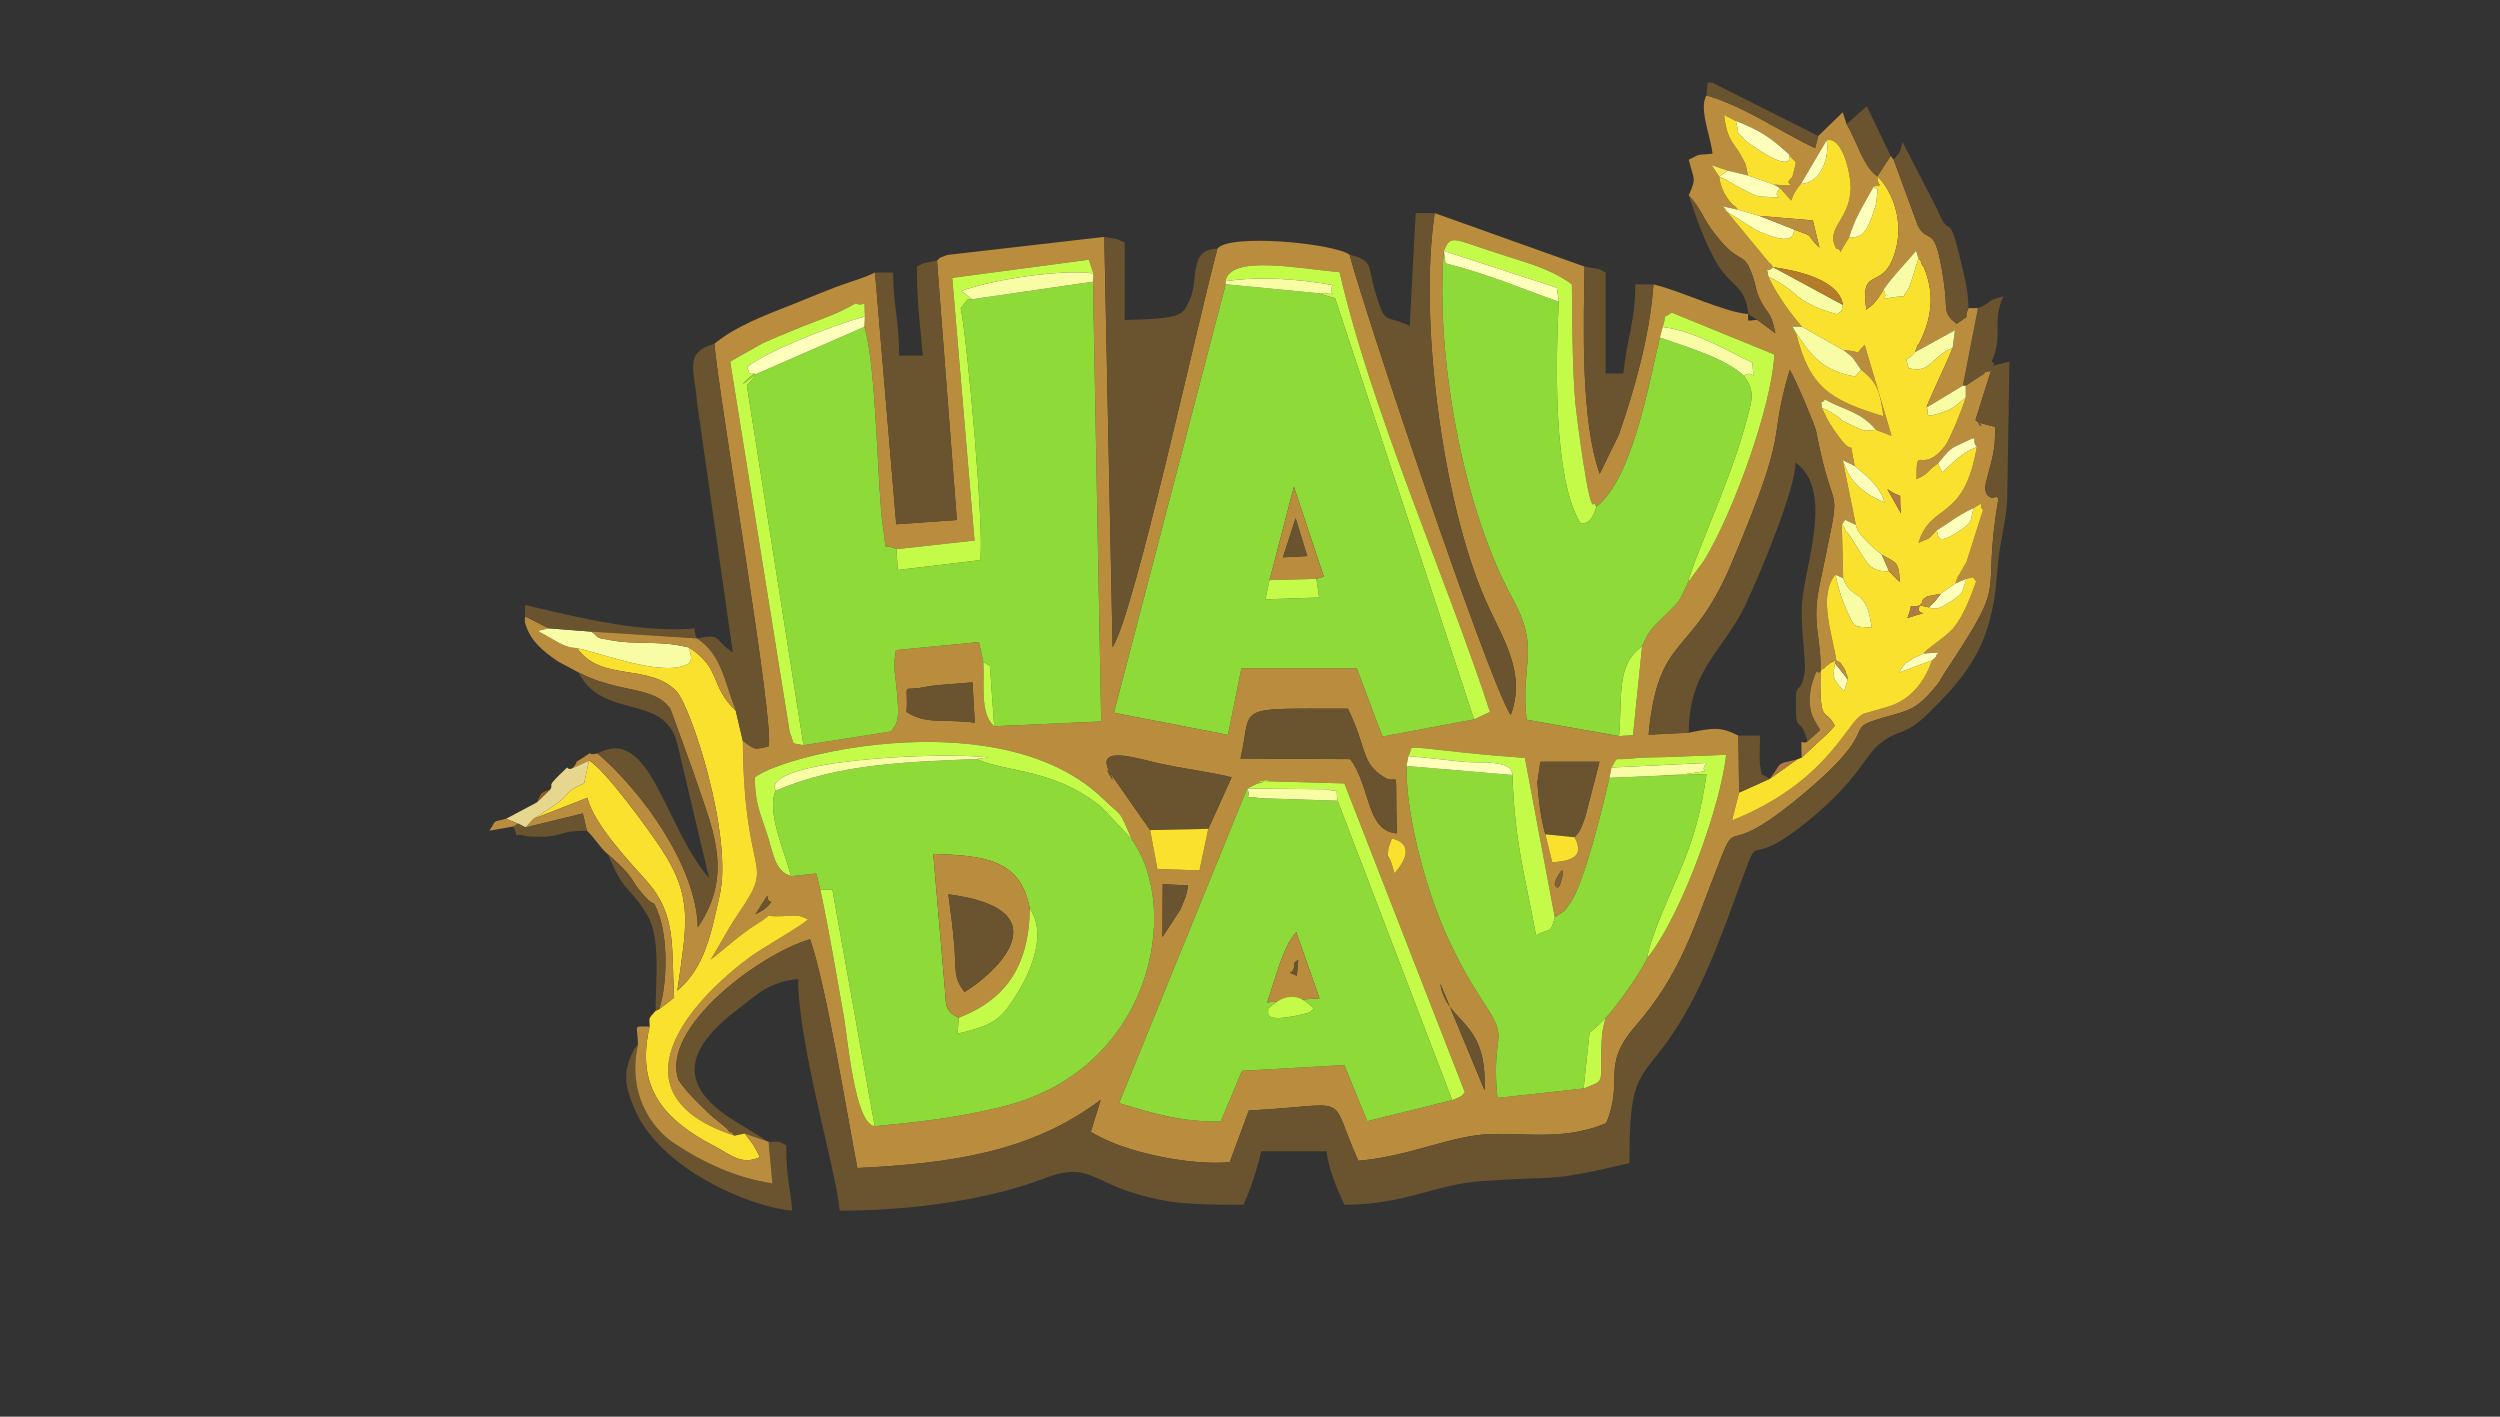 <?xml version="1.0" encoding="UTF-8"?>
<!DOCTYPE svg PUBLIC "-//W3C//DTD SVG 1.1//EN" "http://www.w3.org/Graphics/SVG/1.1/DTD/svg11.dtd">
<!-- Creator: CorelDRAW -->
<svg xmlns="http://www.w3.org/2000/svg" xml:space="preserve" width="120mm" height="68mm" version="1.1" style="shape-rendering:geometricPrecision; text-rendering:geometricPrecision; image-rendering:optimizeQuality; fill-rule:evenodd; clip-rule:evenodd"
viewBox="0 0 12000 6800"
 xmlns:xlink="http://www.w3.org/1999/xlink"
 xmlns:xodm="http://www.corel.com/coreldraw/odm/2003">
 <rect x="0" y="0" width="12000" height="6800" fill="#333333" stroke="none"/>
 <defs>
  <style type="text/css">
   <![CDATA[
    .fil2 {fill:#6A532F}
    .fil10 {fill:#7C6232}
    .fil1 {fill:#8EDA38}
    .fil12 {fill:#9A5D17}
    .fil9 {fill:#AE7A42}
    .fil8 {fill:#B27C2B}
    .fil0 {fill:#BA8C3E}
    .fil4 {fill:#C4FB49}
    .fil7 {fill:#E7D68E}
    .fil5 {fill:#F8FCA5}
    .fil3 {fill:#FAE12D}
    .fil11 {fill:#FAE957}
    .fil6 {fill:#FEFFBB}
   ]]>
  </style>
 </defs>
 <g id="Слой_x0020_1">
  <g id="_2283002584880">
   <g id="_2283328520768">
    <path class="fil0" d="M5986.45 3784.8l45.18 -22.1c179.08,-47.54 -122.95,12.75 50.47,-12.95l371.02 10.67 578.19 1482.64c-18.63,21.2 -13.53,18.94 -60.67,37.45l-407.57 101.32 -110.38 -269.54 -490.77 27.56 -102.95 243.61c-190.68,1.53 -311.04,-35.32 -487.41,-88.53l614.89 -1510.13zm926.5 935.49c31.9,199.62 227.26,164.19 212.91,513.07l-212.91 -513.07zm-3287.23 -331.35l57.59 -89.95c3.59,54.09 40.91,7.06 -0.86,53.7 -14.72,16.45 -53.96,32.91 -56.73,36.25zm3836.78 -145.32c4.29,-33.84 62.33,-121.66 30.78,-12.4 -16.69,57.82 -30.78,12.44 -30.78,12.4zm-1882.7 254.06l1.18 -253.95 122.19 6.91c-10.03,56.83 -12.93,54.91 -37.01,114.67l-86.36 132.37zm1101.34 -472.71c0.29,0.33 139.9,20.79 12.39,166.84 -36.07,-134.42 -36.19,-42.68 -28.59,-122.36l16.2 -44.48zm877.18 -6.21c52.39,101.26 -26.39,113.14 -107.68,120.73l-32.98 -134.89c-14.77,-52.17 -22.18,-97.32 -29.38,-151.46 -1.86,-14.02 -8.94,-89.99 -8.81,-97.48l14.18 -99.19 283.92 -0.12c-16.25,65.59 -33.8,130.07 -51.2,197.97 -6.38,24.9 -15.06,64.52 -24.07,87 -22.1,55.05 -17.23,44.2 -43.98,77.44zm348.09 579.97c-30.13,70.41 -154.55,242.53 -200.44,288.62 -17.83,66.94 -17.72,88.5 -20.09,161 -5.02,153.41 20.66,135.3 -84.56,176.34l-413.44 45.37c-31.51,-306.12 55.89,-268.16 -48.28,-430.01 -79.39,-123.37 -115.94,-180.6 -185.41,-328.04 -101.6,-215.63 -206.61,-588.31 -203.04,-835.18l9.09 -47.36c33.73,-50.02 -57.47,-51.77 265.19,-17.17 101.01,10.81 193.37,18.48 294.16,25.67l143.41 765.65c59.45,-41.97 35.68,-16.7 75.05,-71.5 69.5,-96.72 160.64,-485.08 187.43,-598.56l9.45 -49.46c39.57,-61.9 -4.09,-29.62 112.76,-44.83 30.11,-3.92 108.95,-3.82 144.3,-5.18 97.77,-3.77 195.47,-7.75 293.26,-11.18 -22.08,229.43 -211.19,769.61 -378.84,975.82zm-2474.06 -570.24c242.28,341.93 92.14,1107.1 -618.2,1282.78 -218.23,53.97 -397.89,73.84 -615.78,94.32 -95.62,-9.02 -130.42,-427.99 -147.14,-521.88 -36.14,-203.04 -71.12,-414.76 -113.92,-614.28l-19.24 -76.46 -120.87 12.52c-82.2,-27.4 -83.5,-108.6 -117.28,-208.29 -35.07,-103.48 -57.15,-153.68 -56.26,-266.59 162.32,-120.02 1193.62,-358.47 1671.16,103.62 103.57,100.22 70.46,41.66 137.53,194.26zm367.49 -50.12l-42.34 199.9 -202.17 -7.4 -34.67 -186.23 -179.19 -256.31c-74.23,-104.46 41.01,95.5 -19.12,-29.64 -61.08,-127.13 150.2,-53.28 253.99,-31.54 112.12,23.48 221.28,36.62 335.68,63.46l-112.18 247.76zm670.23 -576.58c93.11,190.97 61.24,260.6 174.8,329.57 76.44,46.41 50.14,-96.6 59.98,269.09 -148.76,-14.07 -123.08,-218.1 -223.22,-356.7l-527.26 -2.92c60.39,-258.27 -46.85,-239.24 515.7,-239.04zm-2118.96 15.31c11.34,-154.07 -36.21,-92.46 101.63,-121.83 39.93,-8.52 164.72,-14.32 215.4,-20.24l10.8 193.6c-155.82,-18.81 -234.7,9.86 -327.83,-51.53zm1532.22 -2052.68l-0.85 -14.7c20.76,-127.14 345.97,-61.7 547.65,-43.14 151.04,661.05 511.8,1466.72 721.87,2110.52l-76.38 36 -439.91 82.25 -123.19 -327.79 -553.85 0.13 -64.52 319.55 -547.06 -106.16 536.24 -2056.66zm1047.15 -160.07c36.84,-87.1 41.84,-54.4 311.93,29.02 107.04,33.04 217.28,67.13 302.55,131.7 3.35,190.81 0.66,385.74 17.1,573.99 2.98,34.19 66.35,543.68 89.2,476.52 1.35,-4.01 6.94,11.76 10.79,17.41 173.88,-135.66 250.86,-585 305.19,-812.62l13.56 -50.87c26.03,-75.09 -17.35,-28 42.93,-69.07l492.86 201.13c-10.24,243.41 -198.11,762.51 -337.97,990.16l-75.52 102.75c-51.02,105.82 -28.84,76.71 -114.47,162.68 -61.71,61.94 -71.26,64.4 -106.66,145.58l-43.46 425.88 -67.06 4.61 -444.05 -78.75c-29.22,-284.64 69.16,-333.01 -69.45,-585.96 -240.12,-438.17 -368.64,-1179.38 -327.47,-1664.16zm-1682.27 108.17l-1.98 39.63 39.4 2110.86 -513.54 22.99c-71.93,-61.58 -44.85,-215.43 -52.16,-308.66l-20.9 -95.49 -398.56 38.42c-15.95,90.5 -2.28,113.82 5.15,204.34 11.35,138.23 4.71,136.6 -27.24,186.16l-421.77 66.28c-68.36,-15.44 -36.74,7.31 -66.05,-62.6l-285.64 -1778.87 153.22 -86.78c52.23,-24.23 105.74,-45.4 159.49,-67.91 98.05,-41.05 204.44,-72.82 288.77,-125.02 56.54,24.81 39.53,-45.51 45.15,62.87l-2.58 49.87c59.13,190.31 62.64,790.82 88.29,953.3 24.46,155.01 -8.18,77.56 65.64,114.02l374.78 -41.39 -106.94 -1260.68 655.62 -87.5 21.85 66.16zm2857.95 -374.81c65.92,73.48 64.79,107.63 125.8,186.15 129.28,166.38 134.99,63.32 185.21,214.34 12.35,37.14 7.6,46.8 25.76,88.25 39.12,89.32 54.17,52.62 78.7,172.64l-85.88 -63.01c-53.45,0 -44.59,15.93 -44.59,-28.5 -117.61,-9.8 -316.65,-109.48 -454.28,-142.51 -17.79,243.23 -87.63,492.91 -165.74,719.8l-92.49 189.32c-92.59,-261.28 -76.69,-713.58 -73.03,-994.61l-718.85 -256.51c-76.52,497.06 34.39,1381.89 243.92,1858.1 81.19,184.53 197.32,345.26 120.46,551.67 -120.86,-201.44 -698.41,-1927.59 -773.09,-2210.27 -82.98,-57.2 -582.34,-101.78 -634.57,-28.49 -92.01,337.95 -394.43,1736.59 -502.98,1913.12l-39.94 -1970.13 -753.57 86.72c-58.77,23.26 -24.18,6.1 -49.35,27.28l95.33 1244.92 -291.09 20.61 -101.81 -1208.52c-60.91,30.15 -109.88,40.13 -185.9,69.03 -75.61,28.73 -129.01,52.03 -203.51,81.54 -142.73,56.53 -273.36,104.07 -381.61,191.43 22.05,261.98 295.13,1859.98 259.53,1932.67 -74.02,18.63 -66.3,12.86 -123.03,-26.86 6.16,695 162.55,559.36 -20.89,828.62 -55.66,81.71 -86.07,146.35 -133.55,221.54 62.63,-47 142.06,-121.4 217.71,-167.93 108.48,-66.69 8.44,-34.61 127.07,-40.63 65.17,-3.31 78.85,-7.71 123.47,16.75 -93.8,69.13 -216.79,131.99 -289.62,187.02 -351.07,265.19 -619.54,667.84 -64.53,850.21 -5.17,-6.12 -14.39,-22 -17.36,-16.6 -2.92,5.3 -13.27,-12.59 -17.3,-16.07 -3.9,-3.36 -12.46,-11.03 -17.21,-15.08 -4.58,-3.92 -12.06,-9.8 -17.05,-14.02 -36,-30.54 -28.29,-19.64 -76.44,-67.39 -40.86,-40.51 -86.4,-82.59 -122.88,-138.18 -88.47,-251.3 390.67,-604.87 631.11,-675.77 73.82,202.1 180.2,854.02 227.39,1098.13 449.22,-22.08 835.35,-76.07 1167.66,-327.21l-47.09 153.86c160.47,99.65 475.04,162.21 666.66,145.4l91.75 -248.02c510.63,-26.61 374.05,-95.2 525.48,241.19 228.36,-20.55 385.88,-96.45 564.77,-122.02 179.32,-25.63 400.98,37.51 625.28,-58.72 87.53,-212.82 -28.25,-271.07 139.23,-464.41 222.74,-257.19 277.93,-469.74 405.25,-792.02 86.37,-218.63 17.93,-14.5 346.27,-278.56 504.61,-405.81 179.04,-340 489.79,-425.58 91.46,-25.19 123.67,-45.49 189.04,-121.14 41.66,-48.23 26.93,-37.57 58.69,-85.47 315.81,-476.43 166.71,-314.71 254.5,-832.69 -5.19,-3.07 -15.57,-10.76 -17.27,-5.43 -2.91,9.04 -61.23,6.96 -42.14,-71.79 29.48,-121.53 42.39,-131.79 44.46,-264.8l-38.25 -9.3c-100.68,-32.93 21.99,43.63 -57.12,-23.95l74.05 -234.89c-13.7,3.32 -27.38,-1.32 -32.63,12.32l-88.3 57.88 0.05 56.69c-16.84,56.31 -77.74,204.44 -98.98,231.49 -116.61,148.56 -139.86,-20.48 -137.11,160.74 68.53,-32.4 36.42,-28.98 103.09,-75.78 39.78,-45.24 46.83,-64.78 92.84,-86.38 129.41,-60.76 55.94,-30.46 93.47,6.78 -62.66,364.98 -219.78,262.24 -280.36,461.18 65.81,-31.43 35.64,-5.23 87.24,-60.37 69.77,-40.9 87,-63.54 178.33,-107.75 65.48,-37.63 15.33,-16.6 44.51,10.35l-79.46 249.49c-4.29,7.9 -17.89,30.34 -22.08,38.21 -28.84,54.25 -6.8,-3.94 -31.47,64.94l53.59 -23.15 30.84 -6.66c2.17,1.63 9.34,13.94 15.72,19.18 -25.31,74.19 -62.78,166.51 -105.4,219.61 -38.62,48.12 -134.84,104.44 -146.36,127.06l71.23 -4.46c-32.17,34.53 9.87,2.21 -31.73,37.2 -31.37,93.71 -94.77,184.72 -203.65,220.32l-128.82 37.59c-4.71,2.95 -11.12,8.38 -15.41,11.8 -71.27,56.53 -177.11,324.6 -611.88,498.78l33.95 -133.62 -3.23 -273.27c-88.53,-45.68 -126.61,-36.01 -238.32,-14.11l-192.95 9.4c47.48,-492.33 202.67,-359.96 396.44,-818 294.79,-696.86 167.58,-549.02 281.02,-933 23.63,34.01 121.45,266.34 126.61,293.61 91.7,483.76 132.78,168.29 15.3,746.48 -37.58,184.97 11.46,247.5 5.73,407.67 4.64,-4.6 11.85,-18.84 13.93,-13.79 2.03,4.9 11.75,-10.56 14.44,-12.38 43.12,-29.09 -4.19,-3.36 47.28,-27.08 -15.8,-116.9 -89.34,-307.17 -4.54,-411.57l37.89 16.97 -6.58 -255.31 15.19 -25 52.21 24.69 -63.1 -310.72 57.82 28.2c-33.37,-164.14 8.21,-26.94 -75.45,-139.65 -33.77,-45.49 -56.88,-80.93 -82.5,-140.4 -3.64,-54.29 -8.65,-6.87 14.93,-39.14 95.12,51.61 171.96,58.32 244.19,145.14l75.45 28.77 -129.04 -436.51c-63.24,60.51 8.06,29.87 -101.07,25.83 56.89,45.98 29.96,17.58 83.76,93.79 83.41,63.17 91,112.53 107.5,223.23 -261.9,-78.85 -355.54,-141.89 -419.58,-400.06l-17.75 -30.54 46.11 0.6c-45.67,-52.27 -118.43,-147.18 -160.84,-239.49 -10.64,-68.52 -12.1,-7.27 21.81,-46.62 -4.37,-5.65 -11.86,-20.93 -14.22,-16.04l-228.38 -276.07 73.9 16.3c-5.22,-6.17 -14.54,-22.1 -17.05,-17.21 -0.06,0.1 -60.96,-48.79 -72.48,-141.11l-36.43 -55.58 77.33 26.75 97.26 23.18c-16.71,-75.26 -2.9,-37.99 -35.23,-99.05 -29.41,-55.57 -64.36,-62.95 -79.57,-191.61l56.78 28.92c126.69,49.48 171.43,84.79 256.01,161.23 35.66,56.53 41.05,4.46 14.6,108.96 -65.37,46.88 82.45,41.6 -88.44,35.51l29.09 16.8c20.08,19.23 39.75,44.36 53.93,59.7 3.33,-8.87 10.82,-27.71 13.42,-31.99 28.2,-46.46 11.14,-20.54 33.68,-48.56l122.91 -208.27c77.1,-24.16 118.28,167.88 115.52,234.49 -6.27,151.35 -124.38,184.67 -68.43,285.61 41.39,2.71 -11.35,58.98 60.5,-53.21 34.77,-109.96 69.17,-154.37 118.87,-246.1 55.6,-14.32 17.42,11.45 17.88,-48.84 -64.56,-37.82 -102.5,-177.29 -148.42,-250.36l-18.03 -56.71 -117.39 113.71 -15.36 58.33c-155.58,-71.62 -337.82,-199.54 -520.96,-253.01 -39.73,59.88 22.2,204.53 28.5,280.17 -88.25,7.52 -53.89,-0.34 -114,28.51 22.6,97.05 39.91,81.42 0,171.14z"/>
    <path class="fil1" d="M4665.05 1436.48c-6.4,2.42 -18.31,0.18 -20.52,1.06l-33.03 41.53c32.33,158.39 115.75,1085.99 92.91,1209.51l-394.99 47.21 -6.52 -99.86c-73.82,-36.46 -41.18,40.99 -65.64,-114.02 -25.65,-162.48 -29.16,-762.99 -88.29,-953.3l-519.58 226.81c-192.02,155.3 134.46,-141.32 -44.62,53.91l271.84 1727.72 421.77 -66.28c31.95,-49.56 38.59,-47.93 27.24,-186.16 -7.43,-90.52 -21.1,-113.84 -5.15,-204.34l398.56 -38.42 20.9 95.49 31.65 19.92 20.51 288.74 513.54 -22.99 -39.4 -2110.86 -581.18 84.33z"/>
    <path class="fil1" d="M6093.77 2784.67l116.85 -448.58 143.58 431.53 -35.42 10.79 13.1 89.6 -257.81 8.68 19.7 -92.02zm981.85 668.43l-667.13 -2022 -85.13 -24.09 -440.03 -42.59 -536.24 2056.66 547.06 106.16 64.52 -319.55 553.85 -0.13 123.19 327.79 439.91 -82.25z"/>
    <path class="fil1" d="M4943.16 4362.63c81.07,112.65 8.99,293.18 -54.83,396.54 -76.33,123.63 -103.54,160.49 -291.84,201.99l5.67 -75.83c-75.44,-37.21 -58.18,-62.49 -70.76,-182.59l-51.8 -603.96c252.92,8.1 420.42,28.17 463.56,263.85zm-1219.66 -566.74c-46.11,94.48 41.36,289.22 73.7,409.6l120.87 -12.52 19.24 76.46 58.09 0.9 202.97 1135.26c217.89,-20.48 397.55,-40.35 615.78,-94.32 710.34,-175.68 860.48,-940.85 618.2,-1282.78l-147.05 -156.22c-227.65,-183.53 -444.63,-162.02 -597.82,-229.1 -326.93,14.44 -662.25,20.91 -963.98,152.72z"/>
    <path class="fil1" d="M7771.45 3533.22c16.85,-192.33 -14.89,-341.35 110.52,-430.49 35.4,-81.18 44.95,-83.64 106.66,-145.58 85.63,-85.97 63.45,-56.86 114.47,-162.68 14.39,-83.11 196.93,-476.71 268.48,-734.41 39.35,-141.65 56.98,-177.16 -0.7,-256.07 -89.17,-85.43 -274.46,-137.92 -403.64,-183.62 -54.33,227.62 -131.31,676.96 -305.19,812.62 -23.57,81.84 -53.97,77.74 -74.32,80.91 -135.27,-213.13 -119.45,-788.28 -105.77,-1066.03 -175.67,-60.14 -322.09,-127.36 -543.4,-183.91l-8.08 -59.61c-41.17,484.78 87.35,1225.99 327.47,1664.16 138.61,252.95 40.23,301.32 69.45,585.96l444.05 78.75z"/>
    <path class="fil2" d="M9494.16 1479.07l-72.48 372.07 13.88 0 88.3 -57.88c5.25,-13.64 18.93,-9 32.63,-12.32l-74.05 234.89c79.11,67.58 -43.56,-8.98 57.12,23.95l38.25 9.3c-2.07,133.01 -14.98,143.27 -44.46,264.8 -19.09,78.75 39.23,80.83 42.14,71.79 1.7,-5.33 12.08,2.36 17.27,5.43 -87.79,517.98 61.31,356.26 -254.5,832.69 -31.76,47.9 -17.03,37.24 -58.69,85.47 -65.37,75.65 -97.58,95.95 -189.04,121.14 -310.75,85.58 14.82,19.77 -489.79,425.58 -328.34,264.06 -259.9,59.93 -346.27,278.56 -127.32,322.28 -182.51,534.83 -405.25,792.02 -167.48,193.34 -51.7,251.59 -139.23,464.41 -224.3,96.23 -445.96,33.09 -625.28,58.72 -178.89,25.57 -336.41,101.47 -564.77,122.02 -151.43,-336.39 -14.85,-267.8 -525.48,-241.19l-91.75 248.02c-191.62,16.81 -506.19,-45.75 -666.66,-145.4l47.09 -153.86c-332.31,251.14 -718.44,305.13 -1167.66,327.21 -47.19,-244.11 -153.57,-896.03 -227.39,-1098.13 -240.44,70.9 -719.58,424.47 -631.11,675.77 36.48,55.59 82.02,97.67 122.88,138.18 48.15,47.75 40.44,36.85 76.44,67.39 4.99,4.22 12.47,10.1 17.05,14.02 4.75,4.05 13.31,11.72 17.21,15.08 4.03,3.48 14.38,21.37 17.3,16.07 2.97,-5.4 12.19,10.48 17.36,16.6l49.41 -10.69 114.54 39.84 -131.28 -81.18c-305.22,-175.36 -286.96,-350.55 -12.64,-558.16 83.76,-63.38 147.57,-130.16 285.85,-141.66 0,315.96 183.64,921.01 199.5,1111.52 351.57,0 724.18,-54.37 985.87,-156.28 193.94,-75.53 228.97,9.88 413.3,68.12 184.22,58.2 300.14,59.65 538.86,59.65 32.53,-67.79 66.49,-174.87 85.5,-256.5l313.5 0c6.72,80.73 55.81,194.63 85.49,256.5 292.2,0 429.13,-96.34 656.38,-113.14 382.74,-28.29 297.09,10.22 711.66,-86.35 0,-388.57 35.73,-393.31 159.28,-553.23 183.2,-237.14 291.31,-566.06 390.92,-834.59 80.07,-215.87 8.99,-9.69 311.69,-258.32 241.75,-198.57 266.86,-310 342.82,-369.69 92.47,-72.65 113.66,-30.2 228.51,-142 134.01,-130.44 246.98,-257.9 295.27,-445.75 33.94,-132.07 27.89,-151.11 43.33,-298.67 9.78,-93.48 44.64,-216.3 42.18,-312.76l10.02 -632.55c-136.68,32.72 -44.29,19.41 -85.5,0 57.74,-120.34 -0.75,-193.16 57,-313.5 -98.23,26.22 -43.25,24.68 -122.52,56.99z"/>
    <path class="fil1" d="M6085.69 4842.13c83.05,-76.1 151.01,-75.68 221.22,0 -21.55,13.96 -4.51,14.97 -56.59,26.97 -208.66,48.1 -153.38,-17.51 -164.63,-26.97zm-2.92 -30.77c37.31,-110.28 75.02,-265.99 138.97,-337.65l111.8 317.67 -250.77 19.98zm887.87 469.15l-549.96 -1436.87 -366.55 -12.05c-113.72,-16.2 -36.29,15.08 -67.68,-46.79l-614.89 1510.13c176.37,53.21 296.73,90.06 487.41,88.53l102.95 -243.61 490.77 -27.56 110.38 269.54 407.57 -101.32z"/>
    <path class="fil3" d="M8808.08 3183.74l5.88 -13.83c25.35,19.14 2.51,-14.87 41.14,43.11 2.62,3.92 6.11,27.71 7.94,22.83 1.99,-5.24 4.05,16.81 6.12,25.19l-17.64 57.71c-50.73,-59.39 -57.29,-58.92 -43.44,-135.01zm407.05 -278.33c-29.56,68.26 91.2,10.84 -59.55,61.4 36.64,-93.22 -12.09,-38.66 59.55,-61.4zm-90.31 -441.08l-65.72 -116.5c88.41,62.03 51.68,-13.57 65.72,116.5zm-480.25 -1582.08c-22.54,28.02 -5.48,2.1 -33.68,48.56 -2.6,4.28 -10.09,23.12 -13.42,31.99 -14.18,-15.34 -33.85,-40.47 -53.93,-59.7 -56.05,58.52 72.02,46.52 -92.69,40.38 -23.2,-0.87 -48.14,-17.11 -66.92,-25.98 -48.51,-22.88 -77.54,-45.3 -131.79,-69.51 11.52,92.32 72.42,141.21 72.48,141.11 2.51,-4.89 11.83,11.04 17.05,17.21l103.24 29.91 256.88 21.83 31.83 131.37c-81.97,-81.69 -10.2,-43.64 -119.7,-86.86 -8.03,9.96 10.17,93.99 -188.64,-0.27l-125.33 -78.9c-3.92,-3.22 -13.39,-6.23 -16.18,-16.32 -2.84,-10.27 -10.59,-11.45 -16,-17.06l228.38 276.07c2.36,-4.89 9.85,10.39 14.22,16.04 102.82,14.51 317.17,56.64 335.84,181.49 -17.36,58.87 10.28,8.99 -27.54,45.42 -221.87,-62.95 -175.83,-109.53 -330.11,-180.29 42.41,92.31 115.17,187.22 160.84,239.49l199.96 112.98c109.13,4.04 37.83,34.68 101.07,-25.83l129.04 436.51 -75.45 -28.77c-54.95,8.32 -61.18,4.02 -115.77,-21.9 -101.4,-48.14 -21.7,-13.66 -73.47,-45.34 -54.74,-33.49 17.67,3.18 -69.88,-38.76 25.62,59.47 48.73,94.91 82.5,140.4 83.66,112.71 42.08,-24.49 75.45,139.65 38.31,33.94 117.99,87.41 142.86,173.84 -128.52,-49.99 -175.11,-125.11 -200.68,-202.04l63.1 310.72c12.7,32.55 -5.77,6.18 23.14,45.63 4.22,5.75 20.11,23.14 25.49,28.95 27.64,29.84 50.03,46.55 75.83,67.73 66.95,41.68 83.39,28.07 86.16,132.33l-51.44 -52.22c-106.89,2.86 -103.35,-47.6 -196.19,-181.77 -3.25,-4.7 -12.49,-8.06 -14.91,-19.73 -2.52,-12.18 -10.32,-13.74 -15.48,-20.61l6.58 255.31c38.85,114.58 111.84,35.51 136.72,237.01 -95.84,-5.64 -80.87,1.92 -124.02,-92.05 -23.65,-51.5 -37.02,-105.22 -50.59,-161.93 -84.8,104.4 -11.26,294.67 4.54,411.57 -51.47,23.72 -4.16,-2.01 -47.28,27.08 -2.69,1.82 -12.41,17.28 -14.44,12.38 -2.08,-5.05 -9.29,9.19 -13.93,13.79 -4.7,269.9 23.35,166.81 68.55,260.51 -4.57,5.68 -11.35,12.95 -14.57,16.32 -3.17,3.35 -10.8,11.78 -14.71,15.85l-129.92 120.93 -21.03 8.34 -131.67 93.09 -147.25 66.18 -33.95 133.62c434.77,-174.18 540.61,-442.25 611.88,-498.78 4.29,-3.42 10.7,-8.85 15.41,-11.8l128.82 -37.59c108.88,-35.6 172.28,-126.61 203.65,-220.32l-159.81 59.18c45.59,-62.45 11.97,-28.23 73.36,-71.3 0.74,-0.51 45.3,-19.69 46.95,-20.62 11.52,-22.62 107.74,-78.94 146.36,-127.06 42.62,-53.1 80.09,-145.42 105.4,-219.61 -6.38,-5.24 -13.55,-17.55 -15.72,-19.18l-30.84 6.66c-25.06,70.21 -5.77,65.53 -90.85,119.17 -37.16,23.44 -55.12,31.33 -90.63,18.53l-42.61 -9.87c5.13,-6.36 11.83,-11.37 12.65,-21.02 0.99,-11.65 15.8,-14.83 23.9,-22.3l63.44 -11.74 70.51 -49.62c24.67,-68.88 2.63,-10.69 31.47,-64.94 4.19,-7.87 17.79,-30.31 22.08,-38.21l79.46 -249.49c-29.18,-26.95 20.97,-47.98 -44.51,-10.35 -20.96,61.3 5.47,61.64 -73.42,113.57 -116.76,76.83 -92.58,10.6 -104.91,-5.82 -51.6,55.14 -21.43,28.94 -87.24,60.37 60.58,-198.94 217.7,-96.2 280.36,-461.18 -81.98,35.17 -106.31,70.4 -166.91,122.9l-19.4 -43.3c-66.67,46.8 -34.56,43.38 -103.09,75.78 -2.75,-181.22 20.5,-12.18 137.11,-160.74 21.24,-27.05 82.14,-175.18 98.98,-231.49 -38.26,29.05 -54.77,51.51 -99.45,67.18 -116.85,40.95 -70.28,10.19 -88.04,-19.25 -3.31,-7.89 85.66,-189.45 124.57,-286.25 -105.44,44.32 -105.25,125.31 -211.27,97.64 -18.66,-69.01 -13.6,-20.2 31,-77.02 31.01,-83.68 -5.15,12.19 29.88,-63.43 52.16,-112.61 62.23,-222.13 12.45,-343.36 -2.28,-5.55 -10.66,-9.31 -12.49,-21.57 -1.85,-12.52 -8.66,-14.62 -13.61,-21.51 -10.12,31.44 -41.92,140.83 -52.31,152.99 -40.13,46.94 13.11,22.7 -53.25,31.58 -109.87,14.71 -29.52,20.85 -62.66,-33.72 -5.34,8.68 -20.76,35.02 -32.15,48.78 -27.81,33.57 -23.48,24.67 -50.1,46.26 -32.95,-230.14 87.67,-68.46 144.04,-298.14 30.39,-123.81 -11.06,-262.28 -90.4,-342.08 -0.46,60.29 37.72,34.52 -17.88,48.84 9.82,28.47 27.33,-32.94 10.58,85.76 -0.19,1.32 -17.26,56.53 -20.75,64.74 -29.2,69.01 -40.33,94.26 -108.7,95.6 -71.85,112.19 -19.11,55.92 -60.5,53.21 -55.95,-100.94 62.16,-134.26 68.43,-285.61 2.76,-66.61 -38.42,-258.65 -115.52,-234.49 16.05,73.82 -24.65,206.9 -122.91,208.27z"/>
    <path class="fil1" d="M7601.32 5224.69l28.71 -268.56c37.02,-28.36 47.62,-40.39 75.94,-68.78 45.89,-46.09 170.31,-218.21 200.44,-288.62 14.48,-100.68 112.13,-309.2 159.71,-423.29 67.64,-162.17 99.83,-284.91 125.39,-459.86l-225.88 8.06 -240.15 9.92c-26.79,113.48 -117.93,501.84 -187.43,598.56 -39.37,54.8 -15.6,29.53 -75.05,71.5 -23.22,85.17 -20.76,46.41 -90.05,85.79 -54.6,-297.83 -102.03,-441.8 -113.23,-769.4l-508.57 -43.18c-3.57,246.87 101.44,619.55 203.04,835.18 69.47,147.44 106.02,204.67 185.41,328.04 104.17,161.85 16.77,123.89 48.28,430.01l413.44 -45.37z"/>
    <path class="fil3" d="M2770.04 3110.96c115.73,164.3 344.05,70.66 476.48,206.79 69.04,70.96 273.57,694.34 207.75,980.83 -40.54,176.45 -68.7,343.66 -203.02,456.81 44.06,-316.45 79.16,-444.2 -77.01,-681.16 -61.95,-94 -272.38,-382.92 -346.81,-423.48l-23.65 109.13c-122.82,55.14 -27.86,34.79 -202.28,145.16l-41.45 25.38 259.24 -100.95c31.94,130.56 211.97,317.01 285.57,400.46 143.79,163.04 117.22,312.39 130.97,559.02l-71.83 55.09 -16.92 7.71c-41.22,45.84 -27.51,31.54 -28.65,75.87 -69.31,294.12 69.5,447.99 309.66,573.39 85.28,44.53 128.87,92.6 219.61,53.62 -37.26,-71.99 -23.95,-48.06 -73.07,-113.85l-49.41 10.69c-555.01,-182.37 -286.54,-585.02 64.53,-850.21 72.83,-55.03 195.82,-117.89 289.62,-187.02 -44.62,-24.46 -58.3,-20.06 -123.47,-16.75 -118.63,6.02 -18.59,-26.06 -127.07,40.63 -75.65,46.53 -155.08,120.93 -217.71,167.93 47.48,-75.19 77.89,-139.83 133.55,-221.54 183.44,-269.26 27.05,-133.62 20.89,-828.62l-33.91 -144.4c-125.09,-117.73 -67.5,-201.65 -223.98,-303.68 13.15,62.11 11.89,49.53 0.36,76.15 -115,67.89 -379.43,-36.15 -537.99,-73z"/>
    <path class="fil2" d="M5843.49 1194.08c-142.47,0 -85.73,153.3 -135.82,252.08 -32.16,63.44 -25.3,83.6 -309.06,89.92l0 -370.5c-42.81,-24.07 -33.42,-15.8 -98.04,-28.51l39.94 1970.13c108.55,-176.53 410.97,-1575.17 502.98,-1913.12z"/>
    <path class="fil2" d="M8106.16 3517c0,-307.18 169.24,-391.84 276.02,-621.89 59.26,-127.7 233.9,-536.66 236.98,-675.02 171.54,125.68 62.86,439.11 35.23,633.91 -20.5,144.47 19.44,313.04 6.53,380.3 -22.99,119.75 -41.59,13.62 -40.86,154.16 0.73,142.52 19.65,35.26 56.11,170.66l61.27 -54.49c-31.79,-59.35 -49.73,-69.11 -50.64,-146.78 -0.18,-15.48 4.2,-53.44 8.7,-68.07 34.43,-111.95 21.99,-43.33 42.81,-66.62 5.73,-160.17 -43.31,-222.7 -5.73,-407.67 117.48,-578.19 76.4,-262.72 -15.3,-746.48 -5.16,-27.27 -102.98,-259.6 -126.61,-293.61 -113.44,383.98 13.77,236.14 -281.02,933 -193.77,458.04 -348.96,325.67 -396.44,818l192.95 -9.4z"/>
    <path class="fil2" d="M6478.06 1222.57c74.68,282.68 652.23,2008.83 773.09,2210.27 76.86,-206.41 -39.27,-367.14 -120.46,-551.67 -209.53,-476.21 -320.44,-1361.04 -243.92,-1858.1l-91.63 0 -28.5 541.51c-122.45,-58.76 -113.12,2.7 -161.98,-151.49 -43.57,-137.46 -6.01,-160.2 -126.6,-190.52z"/>
    <path class="fil2" d="M4200.08 1308.08l101.81 1208.52 291.09 -20.61 -95.33 -1244.92c-62.83,13.77 -54.23,4.72 -96.54,28.51 0,187.59 16.53,283.75 28.48,427.5l-114 0c0,-182.64 -28.48,-235.43 -28.48,-399l-87.03 0z"/>
    <path class="fil2" d="M3345.28 3064.15c117.84,78.01 128.83,198.25 186.37,347.34l33.91 144.4c56.73,39.72 49.01,45.49 123.03,26.86 35.6,-72.69 -237.48,-1670.69 -259.53,-1932.67 -149.23,42.05 -94.34,125.95 -82.97,284.54l171.5 1197.48c-101.67,-68.08 -44.93,-89.91 -172.31,-67.95z"/>
    <path class="fil0" d="M2776.58 3227.55c198.73,103.27 361.95,62.22 441.66,175.4l106.81 295.12c89.01,269.59 204.42,488.82 24.28,753.15 -5.68,-292.05 -269.06,-654.15 -480.92,-834.61 -66.25,13.95 -4.62,-22.64 -71.48,21.03 -56.27,36.76 -6.32,-2.18 -48.85,50.1l79.35 -36.99c74.43,40.56 284.86,329.48 346.81,423.48 156.17,236.96 121.07,364.71 77.01,681.16 134.32,-113.15 162.48,-280.36 203.02,-456.81 65.82,-286.49 -138.71,-909.87 -207.75,-980.83 -132.43,-136.13 -360.75,-42.49 -476.48,-206.79 -30.42,-2.03 -55.17,-5.78 -107.72,-36.99 -98.7,-58.61 -94.78,-39.04 -28.39,-58.19l-113.85 -57.29 -1.02 26.43c22.96,90.39 87.27,140.42 159.15,189.89l98.37 52.74z"/>
    <path class="fil0" d="M4629.11 4761.5c-51.57,-69.16 -39.7,-95.12 -47.54,-210.02 -5.93,-86.44 -18.77,-172.79 -29.49,-258.82 566.82,74.33 213.76,389.13 77.03,468.84zm-26.95 123.83c214.39,-83.62 336.06,-234.15 341,-522.7 -43.14,-235.68 -210.64,-255.75 -463.56,-263.85l51.8 603.96c12.58,120.1 -4.68,145.38 70.76,182.59z"/>
    <path class="fil2" d="M5954.37 3640.83l527.26 2.92c100.14,138.6 74.46,342.63 223.22,356.7 -9.84,-365.69 16.46,-222.68 -59.98,-269.09 -113.56,-68.97 -81.69,-138.6 -174.8,-329.57 -562.55,-0.2 -455.31,-19.23 -515.7,239.04z"/>
    <path class="fil2" d="M7936.88 1365.07l-87.23 0c0,176.81 -44.54,277.83 -57,427.52l-85.5 0 0 -484.51c-44.09,-24.78 -33.78,-15.81 -101.53,-28.5 -3.66,281.03 -19.56,733.33 73.03,994.61l92.49 -189.32c78.11,-226.89 147.95,-476.57 165.74,-719.8z"/>
    <path class="fil4" d="M5882.48 1349.72c171.47,-24.87 351.14,-10.11 513.91,18.49 -30.22,51.47 53.04,43.78 -73.03,38.8l85.13 24.09 667.13 2022 76.38 -36c-210.07,-643.8 -570.83,-1449.47 -721.87,-2110.52 -201.68,-18.56 -526.89,-84 -547.65,43.14z"/>
    <path class="fil2" d="M2868.41 3616.61c211.86,180.46 475.24,542.56 480.92,834.61 180.14,-264.33 64.73,-483.56 -24.28,-753.15l-106.81 -295.12c-79.71,-113.18 -242.93,-72.13 -441.66,-175.4 118.04,231.63 411.8,96.06 474.59,341.97l152.42 645.59c-214.52,-246.79 -281.34,-738.1 -535.18,-598.5z"/>
    <path class="fil4" d="M3856.61 3577.05l-271.84 -1727.72c179.08,-195.23 -147.4,101.39 44.62,-53.91 -57.35,-21.68 -16.89,38.71 -42.64,-33.75 98.55,-79.97 424.48,-204.69 564.8,-242.93 -5.62,-108.38 11.39,-38.06 -45.15,-62.87 -84.33,52.2 -190.72,83.97 -288.77,125.02 -53.75,22.51 -107.26,43.68 -159.49,67.91l-153.22 86.78 285.64 1778.87c29.31,69.91 -2.31,47.16 66.05,62.6z"/>
    <path class="fil0" d="M9011.82 845.93c79.34,79.8 120.79,218.27 90.4,342.08 -56.37,229.68 -176.99,68 -144.04,298.14 26.62,-21.59 22.29,-12.69 50.1,-46.26 11.39,-13.76 26.81,-40.1 32.15,-48.78 44.51,-65.87 115.09,-136.02 156.67,-187.62l11.55 36.77c4.95,6.89 11.76,8.99 13.61,21.51 1.83,12.26 10.21,16.02 12.49,21.57 49.78,121.23 39.71,230.75 -12.45,343.36 -35.03,75.62 1.13,-20.25 -29.88,63.43l191.26 -104.98 -10.99 84.36c-38.91,96.8 -127.88,278.36 -124.57,286.25l173.56 -104.62 72.48 -372.07 -45.12 0c-30.2,63.35 23.72,19.23 -57.44,75.45 -71.19,-57.66 -39.2,-57.75 -63.24,-215.32 -42.95,-281.4 -69.3,-156.92 -122.37,-255.41l-116.44 -317.22 -14.38 -18.15 -63.35 97.51z"/>
    <path class="fil4" d="M3797.2 4205.49c-32.34,-120.38 -119.81,-315.12 -73.7,-409.6 -76.82,-148.47 793.85,-188.96 1021.54,-160.04l-57.56 7.32c153.19,67.08 370.17,45.57 597.82,229.1l147.05 156.22c-67.07,-152.6 -33.96,-94.04 -137.53,-194.26 -477.54,-462.09 -1508.84,-223.64 -1671.16,-103.62 -0.89,112.91 21.19,163.11 56.26,266.59 33.78,99.69 35.08,180.89 117.28,208.29z"/>
    <path class="fil2" d="M5520.66 3984.64l279.18 -6.27 112.18 -247.76c-114.4,-26.84 -223.56,-39.98 -335.68,-63.46 -103.79,-21.74 -315.07,-95.59 -253.99,31.54 60.13,125.14 -55.11,-74.82 19.12,29.64l179.19 256.31z"/>
    <path class="fil4" d="M6930.48 1204.35l542.52 176.64 8.96 66.88c-13.68,277.75 -29.5,852.9 105.77,1066.03 20.35,-3.17 50.75,0.93 74.32,-80.91 -3.85,-5.65 -9.44,-21.42 -10.79,-17.41 -22.85,67.16 -86.22,-442.33 -89.2,-476.52 -16.44,-188.25 -13.75,-383.18 -17.1,-573.99 -85.27,-64.57 -195.51,-98.66 -302.55,-131.7 -270.09,-83.42 -275.09,-116.12 -311.93,-29.02z"/>
    <path class="fil4" d="M4302.9 2635.93l6.52 99.86 394.99 -47.21c22.84,-123.52 -60.58,-1051.12 -92.91,-1209.51l33.03 -41.53c2.21,-0.88 14.12,1.36 20.52,-1.06l-50.82 -39.33c130.56,-51.31 476.78,-107.66 633.98,-84.63l-21.85 -66.16 -655.62 87.5 106.94 1260.68 -374.78 41.39z"/>
    <path class="fil4" d="M6420.68 3843.64l549.96 1436.87c47.14,-18.51 42.04,-16.25 60.67,-37.45l-578.19 -1482.64 -371.02 -10.67c-173.42,25.7 128.61,-34.59 -50.47,12.95l-45.18 22.1 381.18 3.66c70.55,19.14 40.11,-13.01 53.05,55.18z"/>
    <path class="fil4" d="M7980.8 1569.5c156.73,19.78 307.97,113.31 430.82,171.49 7.44,126.13 10.82,23.47 -40.74,63 57.68,78.91 40.05,114.42 0.7,256.07 -71.55,257.7 -254.09,651.3 -268.48,734.41l75.52 -102.75c139.86,-227.65 327.73,-746.75 337.97,-990.16l-492.86 -201.13c-60.28,41.07 -16.9,-6.02 -42.93,69.07z"/>
    <path class="fil4" d="M7259.72 3720.01c11.2,327.6 58.63,471.57 113.23,769.4 69.29,-39.38 66.83,-0.62 90.05,-85.79l-143.41 -765.65c-100.79,-7.19 -193.15,-14.86 -294.16,-25.67 -322.66,-34.6 -231.46,-32.85 -265.19,17.17 85.98,6.44 193.37,20.53 274.18,27.83 74.04,6.68 224.87,-12.06 225.3,62.71z"/>
    <path class="fil2" d="M4629.11 4761.5c136.73,-79.71 489.79,-394.51 -77.03,-468.84 10.72,86.03 23.56,172.38 29.49,258.82 7.84,114.9 -4.03,140.86 47.54,210.02z"/>
    <path class="fil2" d="M3689.17 5480.62l18.74 199.65c-182.2,-26.71 -338.61,-104.85 -467.65,-189.34 -121.41,-79.5 -228.89,-250.38 -178.04,-477.81 -15.87,22.36 -16.13,11.75 -33.49,54.2 -37.06,90.68 -28.39,143.33 14.31,248.89 117.46,290.41 553.14,477.75 759.55,494.93 -9.72,-116.8 -28.5,-155.15 -28.5,-313.51 -45,-25.29 -25.77,-14.56 -84.92,-17.01z"/>
    <path class="fil0" d="M3062.22 5013.12c-50.85,227.43 56.63,398.31 178.04,477.81 129.04,84.49 285.45,162.63 467.65,189.34l-18.74 -199.65 -114.54 -39.84c49.12,65.79 35.81,41.86 73.07,113.85 -90.74,38.98 -134.33,-9.09 -219.61,-53.62 -240.16,-125.4 -378.97,-279.27 -309.66,-573.39 -84.5,0 -57.47,-12.66 -56.21,85.5z"/>
    <path class="fil2" d="M9089.55 766.57l116.44 317.22c53.07,98.49 79.42,-25.99 122.37,255.41 24.04,157.57 -7.95,157.66 63.24,215.32 81.16,-56.22 27.24,-12.1 57.44,-75.45 -4.99,-108.7 -16,-132.48 -36.82,-223.12 -60.84,-264.67 -48.88,-89.09 -115.45,-254.97l-164.6 -319.91c-16.36,61.68 -4.79,37.61 -42.62,85.5z"/>
    <path class="fil2" d="M7417.66 4004.6l140.66 14.16c26.75,-33.24 21.88,-22.39 43.98,-77.44 9.01,-22.48 17.69,-62.1 24.07,-87 17.4,-67.9 34.95,-132.38 51.2,-197.97l-283.92 0.12 -14.18 99.19c-0.13,7.49 6.95,83.46 8.81,97.48 7.2,54.14 14.61,99.29 29.38,151.46z"/>
    <path class="fil4" d="M7965.63 3723.64l225.88 -8.06c-25.56,174.95 -57.75,297.69 -125.39,459.86 -47.58,114.09 -145.23,322.61 -159.71,423.29 167.65,-206.21 356.76,-746.39 378.84,-975.82 -97.79,3.43 -195.49,7.41 -293.26,11.18 -35.35,1.36 -114.19,1.26 -144.3,5.18 -116.85,15.21 -73.19,-17.07 -112.76,44.83l458.42 -22.21c-53.85,55.42 66.87,28.51 -115.81,54.97 -29.43,4.27 -79.32,1.95 -111.91,6.78z"/>
    <path class="fil5" d="M2770.04 3110.96c158.56,36.85 422.99,140.89 537.99,73 11.53,-26.62 12.79,-14.04 -0.36,-76.15 -96.52,-21.47 -131.93,-20.08 -220.7,-22.41 -45.1,-1.19 -96.77,-1.9 -141.27,-9.93 -100.52,-18.11 -60.21,-7.99 -106.3,-43.59l-205.47 -16.1c-66.39,19.15 -70.31,-0.42 28.39,58.19 52.55,31.21 77.3,34.96 107.72,36.99z"/>
    <path class="fil0" d="M2560.05 3930.42l-37.41 41.19 274.97 -67.18 19.54 82.68c37.81,34.9 65.81,86.2 101.92,114.15 140.37,122.48 95.65,113.09 173.39,199.08 57,63.05 35.38,4.61 64.03,73.77 51.39,124.08 47.33,350.52 7.51,469.93l71.83 -55.09c-13.75,-246.63 12.82,-395.98 -130.97,-559.02 -73.6,-83.45 -253.63,-269.9 -285.57,-400.46l-259.24 100.95z"/>
    <path class="fil4" d="M4198.37 5405.59l-202.97 -1135.26 -58.09 -0.9c42.8,199.52 77.78,411.24 113.92,614.28 16.72,93.89 51.52,512.86 147.14,521.88z"/>
    <path class="fil2" d="M4452.74 3295.27c-137.84,29.37 -90.29,-32.24 -101.63,121.83 93.13,61.39 172.01,32.72 327.83,51.53l-10.8 -193.6c-50.68,5.92 -175.47,11.72 -215.4,20.24z"/>
    <path class="fil3" d="M8933.12 1775l-28.95 32.38c-150.22,-26.9 -206.69,-93.37 -283.13,-209.21 64.04,258.17 157.68,321.21 419.58,400.06 -16.5,-110.7 -24.09,-160.06 -107.5,-223.23z"/>
    <path class="fil2" d="M8391.16 1507.58l44.59 28.5 85.88 63.01c-24.53,-120.02 -39.58,-83.32 -78.7,-172.64 -18.16,-41.45 -13.41,-51.11 -25.76,-88.25 -50.22,-151.02 -55.93,-47.96 -185.21,-214.34 -61.01,-78.52 -59.88,-112.67 -125.8,-186.15 36.53,109.81 67.97,201.22 122.68,304.69 74.42,140.72 150.12,118.62 162.32,265.18z"/>
    <path class="fil0" d="M6219.09 2487.47l55.8 181.72 -116.77 5.92 60.97 -187.64zm-125.32 297.2l225.01 -6.26 35.42 -10.79 -143.58 -431.53 -116.85 448.58z"/>
    <polygon class="fil3" points="5799.84,3978.37 5520.66,3984.64 5555.33,4170.87 5757.5,4178.27 "/>
    <path class="fil4" d="M4602.16 4885.33l-5.67 75.83c188.3,-41.5 215.51,-78.36 291.84,-201.99 63.82,-103.36 135.9,-283.89 54.83,-396.54 -4.94,288.55 -126.61,439.08 -341,522.7z"/>
    <path class="fil0" d="M6231.5 4607.38l-6.38 76.68c-67.1,-32.28 -13.61,10.17 -11.94,-58.24 0.26,-10.78 10.8,-12.15 18.32,-18.44zm-148.73 203.98l250.77 -19.98 -111.8 -317.67c-63.95,71.66 -101.66,227.37 -138.97,337.65z"/>
    <path class="fil2" d="M2520.08 2958.49l113.85 57.29 205.47 16.1 505.88 32.27c-39.13,-80.1 63.39,-31.71 -197.9,-46.61 -208.53,-11.88 -437.58,-69.24 -627.3,-113.44l0 54.39z"/>
    <path class="fil3" d="M8390.3 842.34l124.15 43.96c170.89,6.09 23.07,11.37 88.44,-35.51 26.45,-104.5 21.06,-52.43 -14.6,-108.96 -1.26,1 28.65,92.11 -148.45,-23.56 -19.29,-12.59 -53.8,-34.51 -65.58,-47.78 -48.82,-55.01 -20.6,-8.09 -41.98,-89.89l-56.78 -28.92c15.21,128.66 50.16,136.04 79.57,191.61 32.33,61.06 18.52,23.79 35.23,99.05z"/>
    <path class="fil5" d="M4665.05 1436.48l581.18 -84.33 1.98 -39.63c-157.2,-23.03 -503.42,33.32 -633.98,84.63l50.82 39.33z"/>
    <path class="fil6" d="M3629.39 1795.42l519.58 -226.81 2.58 -49.87c-140.32,38.24 -466.25,162.96 -564.8,242.93 25.75,72.46 -14.71,12.07 42.64,33.75z"/>
    <path class="fil2" d="M8863.4 595.57c45.92,73.07 83.86,212.54 148.42,250.36l63.35 -97.51 -114.34 -238.17 -97.43 85.32z"/>
    <path class="fil5" d="M3723.5 3795.89c301.73,-131.81 637.05,-138.28 963.98,-152.72l57.56 -7.32c-227.69,-28.92 -1098.36,11.57 -1021.54,160.04z"/>
    <path class="fil0" d="M3307.67 3107.81c156.48,102.03 98.89,185.95 223.98,303.68 -57.54,-149.09 -68.53,-269.33 -186.37,-347.34l-505.88 -32.27c46.09,35.6 5.78,25.48 106.3,43.59 44.5,8.03 96.17,8.74 141.27,9.93 88.77,2.33 124.18,0.94 220.7,22.41z"/>
    <path class="fil7" d="M2642.84 3787.61l-65.77 63.92 -147.73 78.58 57.75 23.41 35.55 18.09 37.41 -41.19 41.45 -25.38c174.42,-110.37 79.46,-90.02 202.28,-145.16l23.65 -109.13 -79.35 36.99c-44.38,15.46 3.88,-34.4 -65.37,34.28 -56.27,55.81 -26.8,37.8 -39.87,65.59z"/>
    <path class="fil2" d="M8191.66 457.89c183.14,53.47 365.38,181.39 520.96,253.01l15.36 -58.33 -510.33 -256.51 -21.55 0 -4.44 61.83z"/>
    <path class="fil2" d="M3147.08 4851.75l16.92 -7.71c39.82,-119.41 43.88,-345.85 -7.51,-469.93 -28.65,-69.16 -7.03,-10.72 -64.03,-73.77 -77.74,-85.99 -33.02,-76.6 -173.39,-199.08 81.46,200.08 99.97,141.53 189.57,294.79 62.25,106.5 38.44,302.36 38.44,455.7z"/>
    <path class="fil5" d="M8621.04 1598.17c76.44,115.84 132.91,182.31 283.13,209.21l28.95 -32.38c-53.8,-76.21 -26.87,-47.81 -83.76,-93.79l-199.96 -112.98 -46.11 -0.6 17.75 30.54z"/>
    <path class="fil6" d="M7481.96 1447.87l-8.96 -66.88 -542.52 -176.64 8.08 59.61c221.31,56.55 367.73,123.77 543.4,183.91z"/>
    <path class="fil5" d="M7967.24 1620.37c129.18,45.7 314.47,98.19 403.64,183.62 51.56,-39.53 48.18,63.13 40.74,-63 -122.85,-58.18 -274.09,-151.71 -430.82,-171.49l-13.56 50.87z"/>
    <path class="fil4" d="M7771.45 3533.22l67.06 -4.61 43.46 -425.88c-125.41,89.14 -93.67,238.16 -110.52,430.49z"/>
    <path class="fil2" d="M8347.71 3804.38l147.25 -66.18c-51.63,-35.19 -32.46,4.29 -46.61,-64.68 -3.85,-18.78 -0.18,-116.1 -0.18,-142.41l-103.69 0 3.23 273.27z"/>
    <path class="fil5" d="M8488.56 1328.74c154.28,70.76 108.24,117.34 330.11,180.29 37.82,-36.43 10.18,13.45 27.54,-45.42l-335.84 -181.49c-33.91,39.35 -32.45,-21.9 -21.81,46.62z"/>
    <path class="fil6" d="M6751.15 3676.83l508.57 43.18c-0.43,-74.77 -151.26,-56.03 -225.3,-62.71 -80.81,-7.3 -188.2,-21.39 -274.18,-27.83l-9.09 47.36z"/>
    <path class="fil5" d="M6323.36 1407.01c126.07,4.98 42.81,12.67 73.03,-38.8 -162.77,-28.6 -342.44,-43.36 -513.91,-18.49l0.85 14.7 440.03 42.59z"/>
    <path class="fil5" d="M7725.48 3733.56l240.15 -9.92c32.59,-4.83 82.48,-2.51 111.91,-6.78 182.68,-26.46 61.96,0.45 115.81,-54.97l-458.42 22.21 -9.45 49.46z"/>
    <polygon class="fil4" points="6318.78,2778.41 6093.77,2784.67 6074.07,2876.69 6331.88,2868.01 "/>
    <path class="fil2" d="M2522.64 3971.61l-35.55 -18.09 -24.02 13.67c40.78,82.96 -21.01,23.5 59.66,45.89 11.62,3.21 93.95,3.93 107.75,2.24 91.32,-11.21 56.33,-25.73 186.67,-28.21l-19.54 -82.68 -274.97 67.18z"/>
    <path class="fil0" d="M8676.17 3559.12c-37.05,23.09 -28.51,-45.74 -28.51,77.65l129.92 -120.93c3.91,-4.07 11.54,-12.5 14.71,-15.85 3.22,-3.37 10,-10.64 14.57,-16.32 -45.2,-93.7 -73.25,9.39 -68.55,-260.51 -20.82,23.29 -8.38,-45.33 -42.81,66.62 -4.5,14.63 -8.88,52.59 -8.7,68.07 0.91,77.67 18.85,87.43 50.64,146.78l-61.27 54.49z"/>
    <path class="fil5" d="M6420.68 3843.64c-12.94,-68.19 17.5,-36.04 -53.05,-55.18l-381.18 -3.66c31.39,61.87 -46.04,30.59 67.68,46.79l366.55 12.05z"/>
    <path class="fil4" d="M7601.32 5224.69c105.22,-41.04 79.54,-22.93 84.56,-176.34 2.37,-72.5 2.26,-94.06 20.09,-161 -28.32,28.39 -38.92,40.42 -75.94,68.78l-28.71 268.56z"/>
    <path class="fil6" d="M8613.92 1102.56l-169.01 -66.34 -103.24 -29.91 -73.9 -16.3c5.41,5.61 13.16,6.79 16,17.06 2.79,10.09 12.26,13.1 16.18,16.32l125.33 78.9c198.81,94.26 180.61,10.23 188.64,0.27z"/>
    <path class="fil6" d="M8588.29 741.83c-84.58,-76.44 -129.32,-111.75 -256.01,-161.23 21.38,81.8 -6.84,34.88 41.98,89.89 11.78,13.27 46.29,35.19 65.58,47.78 177.1,115.67 147.19,24.56 148.45,23.56z"/>
    <path class="fil5" d="M8847.31 2775.31l-37.89 -16.97c13.57,56.71 26.94,110.43 50.59,161.93 43.15,93.97 28.18,86.41 124.02,92.05 -24.88,-201.5 -97.87,-122.43 -136.72,-237.01z"/>
    <path class="fil5" d="M9192.42 1690.13c-44.6,56.82 -49.66,8.01 -31,77.02 106.02,27.67 105.83,-53.32 211.27,-97.64l10.99 -84.36 -191.26 104.98z"/>
    <path class="fil2" d="M5666.16 4365.31c24.08,-59.76 26.98,-57.84 37.01,-114.67l-122.19 -6.91 -1.18 253.95 86.36 -132.37z"/>
    <path class="fil6" d="M8543.54 903.1l-29.09 -16.8 -124.15 -43.96 -97.26 -23.18 -40.9 28.83c54.25,24.21 83.28,46.63 131.79,69.51 18.78,8.87 43.72,25.11 66.92,25.98 164.71,6.14 36.64,18.14 92.69,-40.38z"/>
    <path class="fil5" d="M9040.43 1391.11c33.14,54.57 -47.21,48.43 62.66,33.72 66.36,-8.88 13.12,15.36 53.25,-31.58 10.39,-12.16 42.19,-121.55 52.31,-152.99l-11.55 -36.77c-41.58,51.6 -112.16,121.75 -156.67,187.62z"/>
    <path class="fil5" d="M8840.73 2520c5.16,6.87 12.96,8.43 15.48,20.61 2.42,11.67 11.66,15.03 14.91,19.73 92.84,134.17 89.3,184.63 196.19,181.77l-34.72 -80.11c-25.8,-21.18 -48.19,-37.89 -75.83,-67.73 -5.38,-5.81 -21.27,-23.2 -25.49,-28.95 -28.91,-39.45 -10.44,-13.08 -23.14,-45.63l-52.21 -24.69 -15.19 25z"/>
    <path class="fil3" d="M7558.32 4018.76l-140.66 -14.16 32.98 134.89c81.29,-7.59 160.07,-19.47 107.68,-120.73z"/>
    <path class="fil4" d="M6085.69 4842.13c11.25,9.46 -44.03,75.07 164.63,26.97 52.08,-12 35.04,-13.01 56.59,-26.97 -70.21,-75.68 -138.17,-76.1 -221.22,0z"/>
    <path class="fil2" d="M7125.86 5233.36c14.35,-348.88 -181.01,-313.45 -212.91,-513.07l212.91 513.07z"/>
    <path class="fil8" d="M8846.21 1463.61c-18.67,-124.85 -233.02,-166.98 -335.84,-181.49l335.84 181.49z"/>
    <path class="fil6" d="M8875.07 1140.87c68.37,-1.34 79.5,-26.59 108.7,-95.6 3.49,-8.21 20.56,-63.42 20.75,-64.74 16.75,-118.7 -0.76,-57.29 -10.58,-85.76 -49.7,91.73 -84.1,136.14 -118.87,246.1z"/>
    <path class="fil5" d="M8744.9 1957.12c87.55,41.94 15.14,5.27 69.88,38.76 51.77,31.68 -27.93,-2.8 73.47,45.34 54.59,25.92 60.82,30.22 115.77,21.9 -72.23,-86.82 -149.07,-93.53 -244.19,-145.14 -23.58,32.27 -18.57,-15.15 -14.93,39.14z"/>
    <path class="fil5" d="M9248.12 1955.76c17.76,29.44 -28.81,60.2 88.04,19.25 44.68,-15.67 61.19,-38.13 99.45,-67.18l-0.05 -56.69 -13.88 0 -173.56 104.62z"/>
    <path class="fil6" d="M8902.85 2237.17l-57.82 -28.2c25.57,76.93 72.16,152.05 200.68,202.04 -24.87,-86.43 -104.55,-139.9 -142.86,-173.84z"/>
    <path class="fil0" d="M8613.92 1102.56c109.5,43.22 37.73,5.17 119.7,86.86l-31.83 -131.37 -256.88 -21.83 169.01 66.34z"/>
    <path class="fil6" d="M9295.8 2545.49c12.33,16.42 -11.85,82.65 104.91,5.82 78.89,-51.93 52.46,-52.27 73.42,-113.57 -91.33,44.21 -108.56,66.85 -178.33,107.75z"/>
    <polygon class="fil2" points="6158.12,2675.11 6274.89,2669.19 6219.09,2487.47 "/>
    <path class="fil6" d="M9302.61 2224.28l19.4 43.3c60.6,-52.5 84.93,-87.73 166.91,-122.9 -37.53,-37.24 35.94,-67.54 -93.47,-6.78 -46.01,21.6 -53.06,41.14 -92.84,86.38z"/>
    <path class="fil4" d="M4772.09 3486l-20.51 -288.74 -31.65 -19.92c7.31,93.23 -19.77,247.08 52.16,308.66z"/>
    <path class="fil6" d="M9315.12 2850.35c-19.34,26.3 -23.47,35.14 -57.38,64.93 35.51,12.8 53.47,4.91 90.63,-18.53 85.08,-53.64 65.79,-48.96 90.85,-119.17l-53.59 23.15 -70.51 49.62z"/>
    <path class="fil3" d="M6664.94 4069.45c-7.6,79.68 -7.48,-12.06 28.59,122.36 127.51,-146.05 -12.1,-166.51 -12.39,-166.84l-16.2 44.48z"/>
    <path class="fil6" d="M8644.57 882.25c98.26,-1.37 138.96,-134.45 122.91,-208.27l-122.91 208.27z"/>
    <path class="fil6" d="M9273.52 3169.51c41.6,-34.99 -0.44,-2.67 31.73,-37.2l-71.23 4.46c-1.65,0.93 -46.21,20.11 -46.95,20.62 -61.39,43.07 -27.77,8.85 -73.36,71.3l159.81 -59.18z"/>
    <path class="fil6" d="M8869.16 3261.04l-61.08 -77.3c-13.85,76.09 -7.29,75.62 43.44,135.01l17.64 -57.71z"/>
    <path class="fil0" d="M9067.31 2742.11l51.44 52.22c-2.77,-104.26 -19.21,-90.65 -86.16,-132.33l34.72 80.11z"/>
    <path class="fil0" d="M2463.07 3967.19l24.02 -13.67 -57.75 -23.41c-74.93,19.72 -40.52,-0.2 -80.27,57l114 -19.92z"/>
    <path class="fil0" d="M9215.13 2905.41l42.61 9.87c33.91,-29.79 38.04,-38.63 57.38,-64.93l-63.44 11.74c-8.1,7.47 -22.91,10.65 -23.9,22.3 -0.82,9.65 -7.52,14.66 -12.65,21.02z"/>
    <path class="fil9" d="M8494.96 3738.2l131.67 -93.09c-108.89,25.76 -66.15,7.88 -131.67,93.09z"/>
    <path class="fil9" d="M9124.82 2464.33c-14.04,-130.07 22.69,-54.47 -65.72,-116.5l65.72 116.5z"/>
    <path class="fil9" d="M9215.13 2905.41c-71.64,22.74 -22.91,-31.82 -59.55,61.4 150.75,-50.56 29.99,6.86 59.55,-61.4z"/>
    <path class="fil2" d="M3682.45 4352.69c41.77,-46.64 4.45,0.39 0.86,-53.7l-57.59 89.95c2.77,-3.34 42.01,-19.8 56.73,-36.25z"/>
    <path class="fil10" d="M7462.5 4243.62c0,0.04 14.09,45.42 30.78,-12.4 31.55,-109.26 -26.49,-21.44 -30.78,12.4z"/>
    <polygon class="fil11" points="8252.14,847.99 8293.04,819.16 8215.71,792.41 "/>
    <path class="fil0" d="M8869.16 3261.04c-2.07,-8.38 -4.13,-30.43 -6.12,-25.19 -1.83,4.88 -5.32,-18.91 -7.94,-22.83 -38.63,-57.98 -15.79,-23.97 -41.14,-43.11l-5.88 13.83 61.08 77.3z"/>
    <path class="fil2" d="M6225.12 4684.06l6.38 -76.68c-7.52,6.29 -18.06,7.66 -18.32,18.44 -1.67,68.41 -55.16,25.96 11.94,58.24z"/>
    <path class="fil12" d="M2577.07 3851.53l65.77 -63.92c-55.59,25.71 -38.94,8.19 -65.77,63.92z"/>
   </g>
  </g>
 </g>
</svg>

